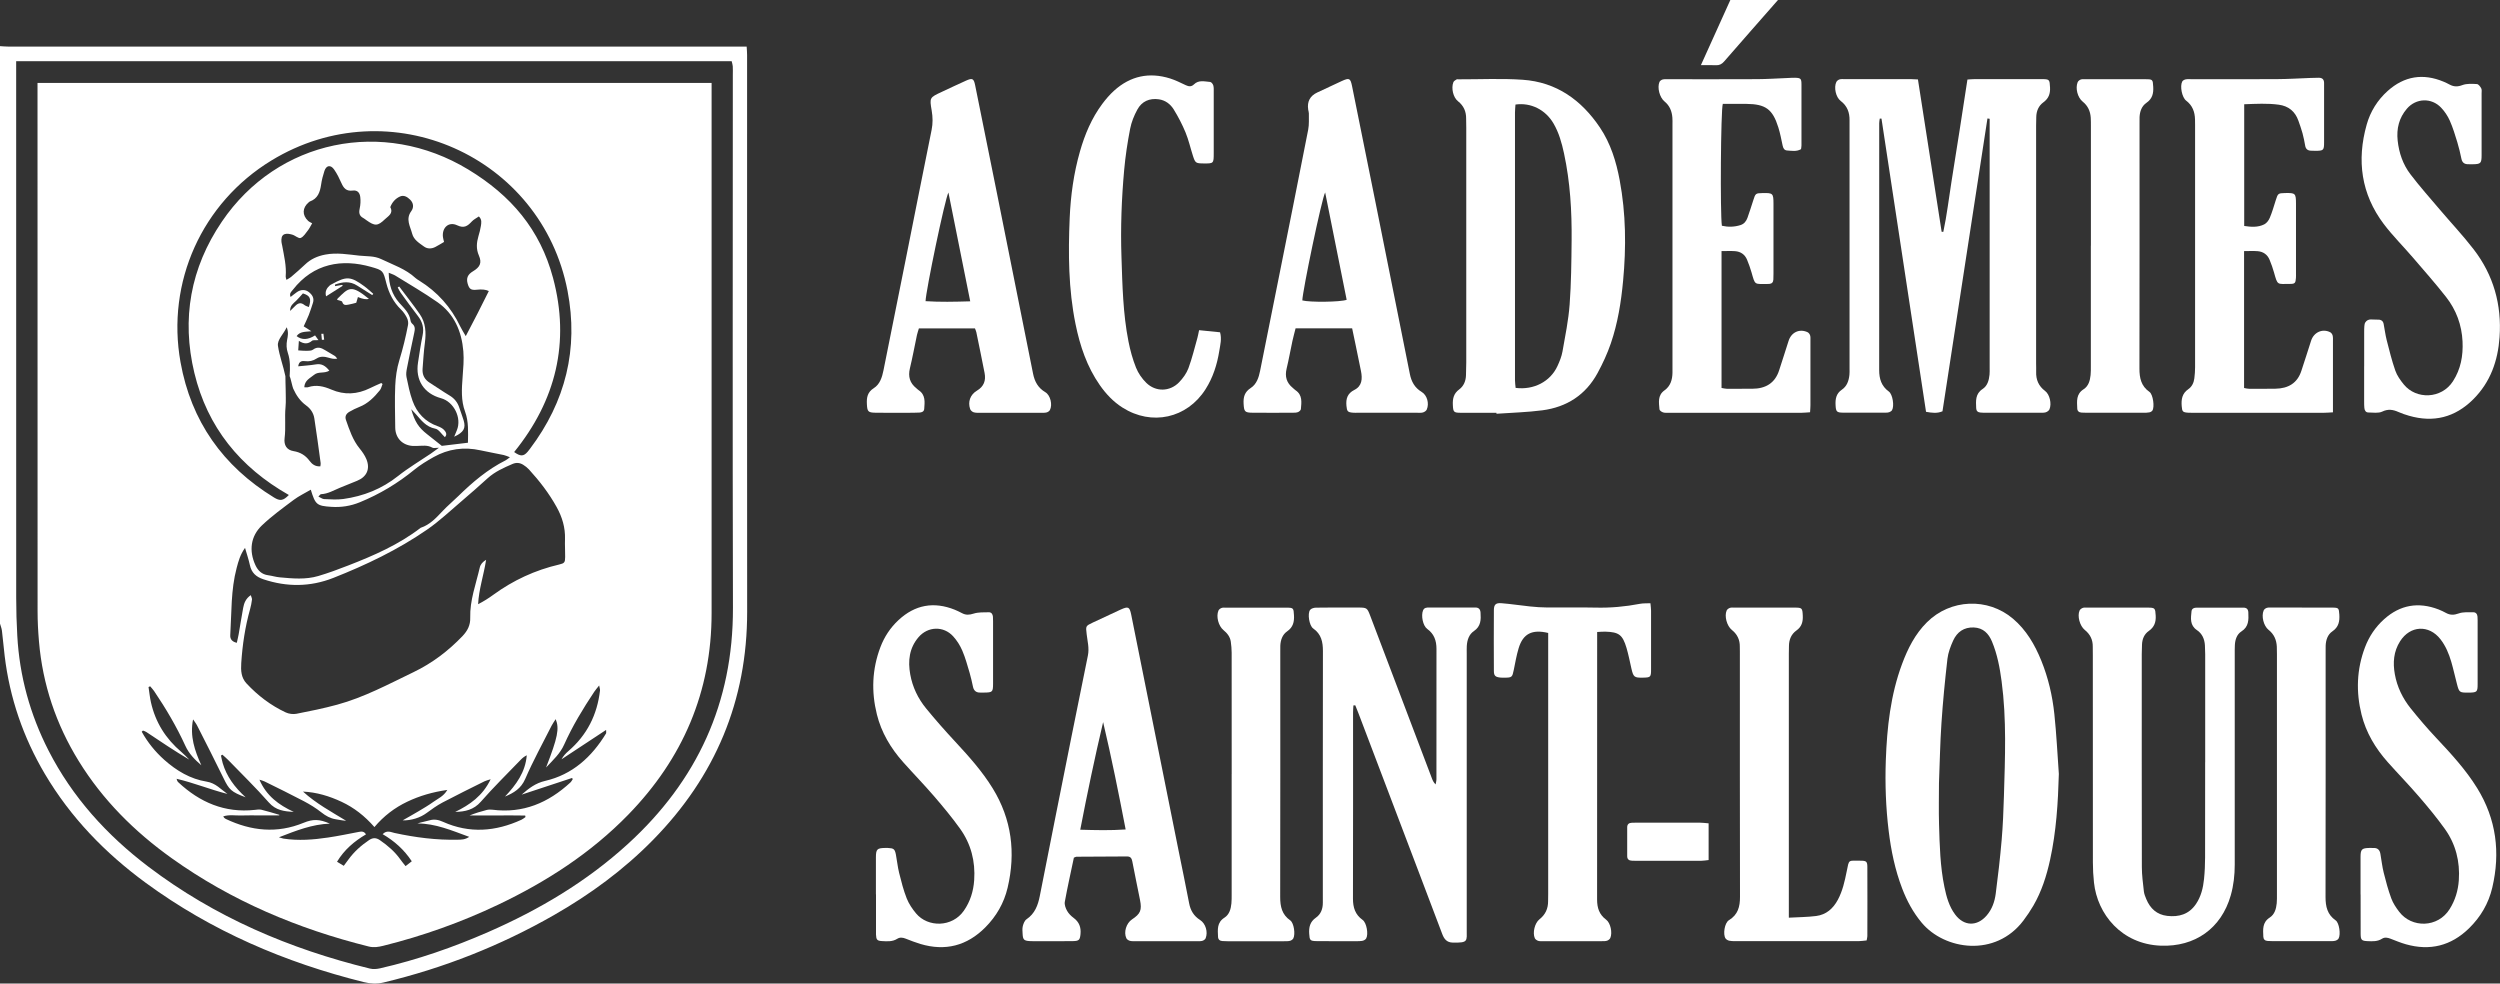 <?xml version="1.0" encoding="UTF-8"?>
<svg id="Calque_1" data-name="Calque 1" xmlns="http://www.w3.org/2000/svg" viewBox="0 0 805.62 316.95">
  <rect x="0" y="0" width="805.62" height="316.95" fill="#333333" stroke="none"/>
  <defs>
    <style>
      .cls-1 {
        fill: #fff;
      }
    </style>
  </defs>
  <path class="cls-1" d="m0,14.87c.87.05,1.75.14,2.62.14,78.29,0,156.59,0,234.88,0,.95,0,1.9,0,3.11,0,.06,1.02.14,1.87.14,2.71,0,8.39,0,16.79,0,25.18,0,51.4-.04,102.8.02,154.2.03,28.72-10.28,53.12-30.31,73.54-9.47,9.66-20.28,17.58-32,24.28-17.25,9.85-35.54,17.07-54.87,21.69-2.19.52-4.24.4-6.37-.13-25.39-6.32-49.05-16.46-70.23-31.97-13.1-9.6-24.23-21.07-32.54-35.12-6.96-11.78-11.32-24.46-12.95-38.05-.32-2.7-.55-5.4-.88-8.1-.09-.77-.41-1.51-.62-2.27,0-62.04,0-124.07,0-186.11Zm5.21,4.87v3.61c0,56.43,0,112.87.01,169.3,0,4.07.12,8.15.35,12.22.72,13.02,4.11,25.33,10.04,36.94,7.71,15.1,18.82,27.32,32.24,37.5,21.35,16.19,45.45,26.48,71.35,32.81,1.03.25,2.23.16,3.28-.08,12.03-2.75,23.64-6.79,34.93-11.73,16.36-7.17,31.58-16.18,44.83-28.26,22.41-20.42,34.03-45.58,33.95-76.13-.15-57.31-.04-114.63-.04-171.94,0-.88.04-1.76-.02-2.64-.04-.53-.22-1.04-.35-1.61H5.21Z"/>
  <g>
    <path class="cls-1" d="m572.95,0c-5.79,6.6-11.6,13.19-17.36,19.82-.75.86-1.54,1.26-2.68,1.2-1.48-.08-2.98-.02-4.8-.02C551.37,13.77,554.48,6.88,557.6,0c5.12,0,10.24,0,15.36,0Z"/>
    <path class="cls-1" d="m640.45,38.19c-4.83,31.44-9.66,62.88-14.49,94.35-1.73.73-3.35.52-5.3.17-4.78-31.48-9.57-62.99-14.36-94.5-.18,0-.36,0-.55,0-.06.49-.18.98-.18,1.46,0,26.54,0,53.07-.01,79.61,0,2.78.71,5.15,3.11,6.89,1.26.91,1.81,4.7,1.03,6.01-.18.3-.57.53-.92.66-.36.13-.79.14-1.18.14-4.56,0-9.12.03-13.67,0-2.06-.02-2.31-.34-2.42-2.38-.11-2,.16-3.77,2.03-5.03,1.63-1.1,2.23-2.87,2.43-4.76.07-.63.04-1.28.04-1.92,0-26.46,0-52.91,0-79.37,0-.24,0-.48,0-.72.04-2.54-.73-4.66-2.85-6.27-1.59-1.2-2.25-4.37-1.41-6.1.18-.37.64-.72,1.04-.84.52-.16,1.11-.09,1.67-.09,7.12,0,14.23,0,21.35,0,.63,0,1.26.05,2.24.1,2.55,16.37,5.1,32.73,7.64,49.09.18,0,.36.02.54.02,1.15-5.32,1.76-10.73,2.62-16.1.88-5.52,1.76-11.04,2.62-16.56.85-5.43,1.67-10.87,2.53-16.42.87-.05,1.58-.13,2.28-.13,7.2,0,14.39-.01,21.59,0,2.61,0,2.61.11,2.75,2.7.1,2.01-.46,3.54-2.13,4.76-1.58,1.15-2.28,2.84-2.31,4.79-.02.96-.05,1.92-.05,2.88,0,25.5,0,50.99,0,76.49,0,.88.05,1.76.02,2.64-.1,2.57.76,4.64,2.88,6.23,1.5,1.12,2.16,4.13,1.41,5.91-.18.43-.74.82-1.21.97-.59.18-1.26.13-1.9.13-5.84,0-11.67,0-17.51,0-.56,0-1.12,0-1.68-.06-.83-.08-1.29-.54-1.32-1.4-.09-2.32-.34-4.61,2.08-6.19,1.55-1.02,2.04-2.8,2.22-4.61.07-.71.04-1.44.04-2.16,0-25.9,0-51.79,0-77.69v-2.61c-.24-.04-.48-.07-.71-.11Z"/>
    <path class="cls-1" d="m482.22,133.02c-3.84,0-7.67.03-11.51,0-2.27-.02-2.42-.25-2.53-2.47-.11-2.02.24-3.74,2.03-5.05,1.48-1.09,2.15-2.74,2.2-4.6.03-1.36.09-2.71.09-4.07,0-25.24,0-50.48,0-75.72,0-.96-.05-1.92-.04-2.87.02-2.29-.76-4.15-2.63-5.62-1.57-1.24-2.23-4.24-1.48-6.13.14-.37.62-.64.99-.88.17-.11.47-.05.71-.05,6.87.02,13.77-.33,20.61.14,10.9.74,18.98,6.55,24.94,15.43,3.43,5.12,5.22,10.93,6.34,16.93,2.02,10.75,2.12,21.58,1.1,32.44-.64,6.85-1.72,13.64-3.95,20.15-1.13,3.3-2.62,6.52-4.29,9.59-3.82,7.02-9.93,10.95-17.77,11.98-4.89.64-9.86.76-14.79,1.11,0-.1-.01-.2-.02-.3Zm6.14-99.33c-.05.82-.16,1.68-.16,2.53,0,28.77-.01,57.54,0,86.31,0,.84.14,1.68.21,2.47,5.86.74,11.17-2.05,13.46-7,.7-1.51,1.35-3.11,1.64-4.74.89-5.02,1.92-10.05,2.3-15.13.51-6.84.57-13.72.64-20.59.09-9.44-.45-18.84-2.45-28.11-.73-3.37-1.64-6.67-3.4-9.67-2.58-4.4-7.28-6.77-12.23-6.07Z"/>
    <path class="cls-1" d="m436.13,227.38c-.04.76-.11,1.52-.11,2.27,0,19.98.02,39.97-.03,59.95,0,2.84.71,5.14,3.12,6.85,1.27.9,1.92,4.58,1.14,5.96-.22.4-.85.73-1.33.79-1.02.14-2.07.09-3.11.09-3.84,0-7.68.03-11.52-.02-2.13-.03-2.27-.28-2.4-2.36-.14-2.12.25-3.87,2.17-5.2,1.59-1.1,2.24-2.86,2.22-4.82,0-.56,0-1.12,0-1.68,0-26.46-.02-52.92.03-79.38,0-2.98-.52-5.48-3.14-7.31-1.29-.9-1.89-4.83-.99-5.98.35-.46,1.22-.71,1.86-.72,3.44-.07,6.88-.03,10.32-.04,1.2,0,2.4,0,3.6,0,2.4.03,2.63.14,3.51,2.44,3.02,7.91,6.01,15.83,9.01,23.74,3.65,9.63,7.3,19.27,10.96,28.9.25.65.53,1.29,1.18,1.92.1-.57.27-1.14.27-1.71.01-13.99-.01-27.98.01-41.97,0-2.64-.74-4.81-2.99-6.44-1.41-1.02-2.02-4.32-1.34-5.95.39-.93,1.18-.94,2.01-.94,4,0,8,0,12,0,.88,0,1.76.04,2.64,0,1.18-.06,1.8.45,1.88,1.63.16,2.29.13,4.43-2.12,5.95-1.62,1.09-2.19,2.9-2.31,4.8-.05.8-.02,1.6-.02,2.4,0,29.66,0,59.31,0,88.97,0,3.78.55,4.33-4.51,4.23-1.96-.04-2.79-1.19-3.4-2.81-2.41-6.43-4.86-12.85-7.3-19.27-6.55-17.25-13.09-34.49-19.65-51.74-.34-.89-.7-1.76-1.06-2.65-.2.02-.4.04-.6.05Z"/>
    <path class="cls-1" d="m663.46,249.41c-.26,9.31-.83,18.54-2.82,27.64-1.13,5.17-2.72,10.19-5.39,14.79-.96,1.65-2.04,3.25-3.19,4.78-9.01,11.97-25.44,9.56-32.82.69-2.75-3.3-4.74-7-6.26-10.97-2.3-6-3.59-12.25-4.36-18.6-.92-7.55-1.19-15.13-.92-22.72.38-10.57,1.51-21.03,5.23-31.04,1.85-4.98,4.21-9.67,8.04-13.47,7.56-7.5,19.56-8.02,27.69-1.15,4.32,3.65,7.06,8.4,9.16,13.57,2.23,5.52,3.57,11.28,4.19,17.16.68,6.42.99,12.89,1.45,19.33Zm-38.63,3c0,4.25-.11,8.72.02,13.19.2,6.78.35,13.57,1.74,20.25.65,3.14,1.49,6.23,3.45,8.85,2.85,3.81,7.05,3.91,10.15.33,1.74-2.02,2.58-4.44,2.92-6.98.75-5.77,1.42-11.56,1.92-17.35.4-4.69.59-9.4.73-14.11.36-12.37.9-24.75-.75-37.08-.58-4.35-1.39-8.68-3.09-12.76-1.08-2.59-2.83-4.43-5.87-4.55-3.18-.12-5.38,1.46-6.64,4.21-.85,1.87-1.61,3.88-1.85,5.9-.79,6.89-1.47,13.8-1.93,20.73-.43,6.37-.54,12.76-.8,19.37Z"/>
    <path class="cls-1" d="m710.62,245.6c0-11.59,0-23.18,0-34.77,0-.96-.04-1.92-.09-2.87-.12-2.02-.87-3.76-2.58-4.91-2.31-1.56-1.97-3.83-1.74-6.05.1-.97.91-1.19,1.79-1.19,4.96.01,9.91.01,14.87,0,1.08,0,1.6.45,1.65,1.56.1,2.35.18,4.58-2.23,6.11-1.47.94-2.02,2.64-2.11,4.39-.05.96-.04,1.92-.04,2.88,0,22.62,0,45.24,0,67.86,0,3.38-.36,6.69-1.29,9.94-3.04,10.64-11.53,16.63-22.58,16.19-12.62-.5-20.41-10.16-21.49-20.34-.23-2.14-.35-4.3-.35-6.45-.02-22.22-.01-44.44-.02-66.66,0-.96-.03-1.92-.02-2.88.04-2.23-.82-4-2.57-5.41-1.63-1.32-2.46-4.49-1.68-6.26.16-.37.64-.7,1.04-.85.43-.16.95-.09,1.42-.09,6.48,0,12.95-.01,19.43,0,2.44,0,2.5.17,2.64,2.58.12,2.09-.44,3.7-2.23,4.95-1.45,1.01-2.11,2.57-2.18,4.35-.04,1.04-.08,2.08-.08,3.11,0,22.86-.02,45.72.03,68.58,0,2.62.36,5.25.65,7.86.1.85.44,1.7.78,2.51,1.26,3.02,3.39,5.01,6.75,5.4,3.75.43,6.99-.5,9.23-3.78,1.67-2.45,2.34-5.25,2.63-8.12.24-2.3.33-4.62.34-6.94.03-10.23.02-20.46.02-30.69Z"/>
    <path class="cls-1" d="m751.83,132.87c-1.23.06-2.1.15-2.97.15-14.15,0-28.31,0-42.46,0-.4,0-.8.01-1.2-.02-1.83-.12-2.01-.35-2.15-2.12-.18-2.19.13-4.1,2.13-5.47,1.17-.8,1.76-2.07,1.94-3.47.15-1.18.24-2.38.24-3.58.01-26.06.01-52.12,0-78.18,0-.56,0-1.12-.02-1.68-.06-2.43-.8-4.5-2.84-6.05-1.37-1.04-2.07-4.65-1.29-6.16.18-.35.7-.63,1.11-.71.62-.13,1.27-.06,1.91-.06,9.2,0,18.39.04,27.59-.02,3.59-.02,7.18-.25,10.77-.38.88-.03,1.76-.06,2.64-.06,1.2,0,1.73.61,1.7,1.8-.03.96,0,1.92,0,2.88,0,5.36,0,10.71,0,16.07,0,2.65-.16,2.79-2.88,2.79-.48,0-.96-.02-1.44-.04-1.02-.06-1.59-.58-1.77-1.6-.24-1.34-.49-2.67-.85-3.98-.38-1.38-.86-2.74-1.34-4.09-1.06-3-3.21-4.73-6.34-5.15-3.64-.49-7.29-.28-11.12-.14v39.22c2.19.33,4.41.51,6.46-.52.77-.38,1.45-1.29,1.79-2.12.77-1.83,1.32-3.76,1.92-5.66.69-2.18.76-2.26,2.97-2.31,3.36-.07,3.54.09,3.55,3.4,0,7.51,0,15.03,0,22.54,0,.48.02.96-.02,1.44-.11,1.59-.32,1.9-1.82,1.9-4.28,0-4.04.61-5.25-3.71-.39-1.38-.87-2.74-1.42-4.06-.7-1.7-2.07-2.64-3.88-2.78-1.4-.11-2.82-.02-4.34-.02v44.11c.57.1,1.03.25,1.48.25,2.88.01,5.76.03,8.64-.02,4.08-.07,7.07-1.75,8.37-5.84,1.02-3.19,2.1-6.37,3.09-9.57.85-2.74,3.63-4.06,6.15-2.8.37.18.71.66.81,1.07.15.61.1,1.27.1,1.91,0,6.71,0,13.43,0,20.14,0,.78,0,1.57,0,2.69Z"/>
    <path class="cls-1" d="m583.28,132.85c-1.06.07-1.92.16-2.78.17-14.23,0-28.46,0-42.69,0-.64,0-1.31.06-1.9-.13-.46-.15-1.12-.61-1.15-.98-.18-2.2-.64-4.51,1.61-6.11,1.94-1.38,2.53-3.41,2.58-5.66.01-.56,0-1.12,0-1.68,0-26.13,0-52.26,0-78.39,0-.72.03-1.44-.03-2.16-.16-2.07-.86-3.85-2.54-5.22-1.59-1.3-2.39-4.48-1.62-6.28.15-.36.65-.7,1.05-.8.61-.14,1.27-.08,1.91-.08,9.51,0,19.03.03,28.54-.02,3.27-.02,6.54-.24,9.81-.37.8-.03,1.6-.1,2.4-.08,1.8.06,2.05.28,2.05,2.15.02,6.55,0,13.1,0,19.66,0,.39-.09.77-.14,1.2-1.47.85-2.99.52-4.48.43-.95-.06-1.28-.77-1.46-1.63-.42-1.95-.78-3.92-1.38-5.82-1.84-5.88-4.11-7.51-10.31-7.57-2.55-.02-5.1,0-7.58,0-.66,1.8-.88,35.49-.3,39.27,1.99.46,4.01.42,6.02-.22,1.16-.37,1.84-1.26,2.23-2.35.66-1.88,1.28-3.78,1.88-5.68.68-2.16.76-2.24,2.99-2.28,3.34-.07,3.5.09,3.51,3.43,0,7.51,0,15.02,0,22.53,0,.64,0,1.28-.04,1.92-.04.84-.46,1.33-1.32,1.4-.08,0-.16.01-.24.01-4.69.01-4.26.5-5.48-3.74-.4-1.38-.88-2.73-1.43-4.06-.7-1.7-2.07-2.64-3.88-2.77-1.4-.1-2.82-.02-4.35-.02v44.1c.65.11,1.17.26,1.71.27,2.72.02,5.44,0,8.15-.01,4.29-.01,7.38-1.75,8.73-6.03.98-3.12,2.04-6.22,3-9.34.86-2.8,3.49-4.08,6.12-2.86.37.17.72.64.84,1.04.16.52.09,1.11.1,1.66,0,6.95,0,13.9,0,20.86,0,.63-.06,1.26-.12,2.25Z"/>
    <path class="cls-1" d="m314.18,105.83h-18.07c-.22.76-.47,1.42-.62,2.11-.76,3.59-1.42,7.21-2.28,10.78-.63,2.63-.02,4.72,2.08,6.39.25.2.46.45.73.62,2.29,1.51,1.97,3.81,1.81,6.04-.07.9-.81,1.14-1.55,1.18-1.28.06-2.56.07-3.83.07-3.44,0-6.88.03-10.31-.02-2.44-.04-2.66-.39-2.79-2.8-.11-2.12.18-3.82,2.23-5.12,1.97-1.25,2.67-3.5,3.12-5.75,2.37-11.82,4.75-23.63,7.11-35.45,2.8-14.01,5.56-28.03,8.4-42.03.42-2.09.38-4.11.03-6.18-.72-4.21-.71-4.22,3.22-6.05,2.61-1.22,5.2-2.45,7.83-3.63,2.05-.92,2.5-.71,2.94,1.45,2.39,11.73,4.75,23.47,7.11,35.21,3.86,19.25,7.73,38.5,11.56,57.76.51,2.56,1.61,4.59,3.95,5.97,1.66.98,2.37,4.07,1.48,5.75-.19.36-.68.68-1.08.78-.61.15-1.27.11-1.91.11-6.48,0-12.95,0-19.43,0-.72,0-1.47.04-2.14-.16-.45-.14-.99-.6-1.14-1.04-.8-2.31,0-4.63,2.18-5.93,2.26-1.35,2.94-3.27,2.47-5.7-.85-4.39-1.76-8.76-2.66-13.14-.08-.38-.26-.73-.44-1.22Zm-1.53-8.73c-2.38-11.88-4.67-23.32-7.02-35.06-1.09,1.9-7.3,31.73-7.37,35.01,4.66.31,9.31.2,14.4.05Z"/>
    <path class="cls-1" d="m435.75,105.8h-18.25c-.34,1.37-.72,2.72-1.02,4.09-.64,2.96-1.16,5.96-1.87,8.9-.61,2.53-.03,4.57,1.98,6.2.31.25.58.56.91.78,2.28,1.54,1.9,3.85,1.71,6.07-.03.35-.53.79-.91.95-.5.2-1.09.21-1.65.21-4.32.01-8.63.04-12.95,0-2.61-.02-2.8-.36-2.95-2.89-.12-2.15.31-3.79,2.3-5.08,1.89-1.22,2.59-3.38,3.02-5.54,1.92-9.55,3.83-19.09,5.74-28.64,3.27-16.36,6.56-32.72,9.76-49.09.33-1.69.18-3.48.21-5.22,0-.39-.15-.78-.21-1.18q-.61-3.91,2.94-5.57c2.6-1.22,5.2-2.45,7.82-3.65,2.47-1.13,2.84-.98,3.37,1.62,2.53,12.44,5.03,24.88,7.53,37.32,3.71,18.47,7.41,36.94,11.09,55.41.49,2.47,1.55,4.45,3.8,5.8,1.79,1.07,2.5,3.75,1.65,5.69-.18.42-.75.79-1.22.93-.6.17-1.27.1-1.91.1-6.4,0-12.79,0-19.19,0-.48,0-.96.02-1.44-.02-1.75-.14-1.95-.43-2.12-2.21-.21-2.27.3-4,2.55-5.13,2.51-1.26,2.62-3.61,2.14-6.04-.57-2.9-1.18-5.79-1.78-8.68-.34-1.63-.68-3.26-1.08-5.15Zm-8.72-43.78c-1.1,1.94-7.31,31.87-7.36,34.79,2.38.64,12.26.55,14.29-.2-2.28-11.4-4.57-22.83-6.93-34.59Z"/>
    <path class="cls-1" d="m346.06,276.36c-.99,4.74-2.06,9.48-2.93,14.26-.16.9.26,2.05.74,2.9.49.88,1.28,1.66,2.1,2.27,1.8,1.33,2.43,3.05,2.22,5.22-.18,1.82-.44,2.22-2.35,2.26-3.6.06-7.2.03-10.79.03-1.12,0-2.24.04-3.36-.04-1.71-.13-2.05-.5-2.15-2.22-.05-.88-.15-1.8.06-2.62.2-.79.58-1.77,1.2-2.19,2.68-1.82,3.68-4.49,4.27-7.48,1.62-8.31,3.27-16.6,4.93-24.9,3.5-17.53,6.98-35.07,10.57-52.59.49-2.39-.13-4.6-.39-6.87-.31-2.66-.4-2.65,2.04-3.8,2.89-1.36,5.79-2.7,8.69-4.05.07-.03.14-.07.22-.1,2.46-1.11,2.87-.92,3.4,1.64.5,2.42.97,4.85,1.46,7.28,4.6,22.93,9.2,45.86,13.81,68.79,1.13,5.63,2.32,11.26,3.39,16.9.44,2.34,1.5,4.13,3.54,5.42,1.8,1.14,2.58,3.87,1.79,5.87-.14.36-.62.71-1.02.83-.52.16-1.11.13-1.66.13-6.72,0-13.43,0-20.15,0-.56,0-1.14.02-1.66-.14-.41-.13-.89-.45-1.06-.81-.93-1.95-.02-4.85,1.81-6.07,2.73-1.81,3.24-2.98,2.59-6.25-.82-4.15-1.7-8.29-2.49-12.45-.19-1.03-.6-1.59-1.69-1.59-5.44.03-10.87.05-16.31.09-.15,0-.3.1-.79.29Zm9.42-43.66c-2.7,11.47-5.1,22.91-7.37,34.67,5.03.15,9.68.26,14.63-.08-2.27-11.75-4.56-23.19-7.26-34.59Z"/>
    <path class="cls-1" d="m760.68,288.27c0-4.08-.02-8.15,0-12.23.02-2.36.43-2.73,2.84-2.79.48-.01.96.02,1.44.01,1.26-.02,1.9.68,2.11,1.85.36,2.04.58,4.12,1.08,6.13.69,2.78,1.44,5.56,2.43,8.25.57,1.54,1.53,2.99,2.54,4.31,4.03,5.32,12.48,5.24,16.29-.87,1.78-2.85,2.71-5.95,2.94-9.26.42-6.03-.99-11.64-4.5-16.55-2.6-3.63-5.46-7.09-8.38-10.47-3.23-3.75-6.69-7.31-9.99-11.01-3.99-4.48-7.02-9.52-8.48-15.38-1.82-7.32-1.57-14.57,1.11-21.66,1.32-3.49,3.36-6.54,6.14-9.04,5.19-4.67,11.09-5.67,17.59-3.16.82.32,1.61.7,2.38,1.12,1.35.74,2.57.71,4.09.16,1.43-.52,3.13-.36,4.71-.38.82-.01,1.28.58,1.35,1.41.04.4.04.8.04,1.2,0,6.87.01,13.75,0,20.62,0,2.4-.23,2.6-2.57,2.67-.16,0-.32,0-.48,0-2.78,0-2.91-.08-3.6-2.73-.63-2.39-1.15-4.82-1.84-7.19-.77-2.61-1.8-5.13-3.5-7.3-3.72-4.75-9.74-4.44-13,.67-2.1,3.3-2.36,6.91-1.69,10.62.73,4.09,2.52,7.76,5.09,10.98,2.6,3.24,5.3,6.4,8.14,9.43,4.82,5.13,9.6,10.29,13.32,16.32,6.16,9.99,7.5,20.74,4.85,32.04-1.19,5.09-3.77,9.48-7.53,13.14-5.78,5.63-12.58,7.3-20.31,5.11-1.69-.48-3.32-1.16-4.95-1.79-.94-.36-1.86-.56-2.75.01-1.45.93-3.06.84-4.65.77-1.9-.08-2.21-.38-2.23-2.3-.03-4.24-.01-8.47-.01-12.71Z"/>
    <path class="cls-1" d="m282.26,288.22c0-4-.02-7.99,0-11.99.01-2.56.4-2.93,2.89-2.98.32,0,.64-.01.96,0,1.88.09,2.23.33,2.59,2.14.38,1.96.56,3.96,1.04,5.89.69,2.78,1.4,5.58,2.45,8.24.69,1.74,1.81,3.39,3.02,4.84,3.81,4.55,11.64,4.51,15.39-.89,2.07-2.98,3.09-6.29,3.33-9.86.41-6.03-1.02-11.63-4.53-16.54-2.6-3.63-5.47-7.08-8.38-10.47-3.23-3.75-6.69-7.31-9.99-11.01-3.99-4.48-7.01-9.53-8.46-15.39-1.82-7.32-1.55-14.57,1.14-21.66,1.27-3.34,3.2-6.27,5.81-8.7,5.33-4.97,11.41-6.06,18.17-3.35.81.33,1.6.73,2.38,1.13,1.21.63,2.3.55,3.65.12,1.54-.49,3.28-.41,4.94-.44.82-.02,1.25.63,1.31,1.44.03.48.04.96.04,1.44,0,6.71.01,13.43,0,20.14,0,2.67-.19,2.83-2.86,2.86-.4,0-.8-.02-1.2,0-1.31.05-2.11-.53-2.4-1.83-.33-1.48-.63-2.97-1.06-4.42-.73-2.44-1.39-4.93-2.39-7.26-.71-1.66-1.73-3.28-2.94-4.61-3.11-3.42-8.17-3.24-11.18.29-2.99,3.5-3.44,7.63-2.66,11.97.73,4.09,2.51,7.78,5.12,10.97,3.03,3.71,6.21,7.3,9.47,10.81,4.35,4.7,8.62,9.46,11.98,14.93,6.14,9.99,7.47,20.75,4.81,32.05-1.16,4.92-3.63,9.2-7.21,12.79-5.9,5.92-12.88,7.71-20.89,5.32-1.6-.48-3.17-1.1-4.73-1.71-.94-.37-1.86-.52-2.75.05-1.53.97-3.23.82-4.89.73-1.59-.09-1.86-.43-1.94-2.09-.03-.48,0-.96,0-1.44,0-3.84,0-7.67,0-11.51Z"/>
    <path class="cls-1" d="m514.68,203.7c0,.94,0,1.72,0,2.49,0,27.9.01,55.8-.02,83.7,0,2.66.68,4.82,2.9,6.46,1.44,1.06,2.09,4.22,1.36,5.91-.16.37-.62.73-1.02.87-.51.18-1.1.16-1.66.16-6.4,0-12.8,0-19.19,0-.48,0-.99.04-1.42-.12-.4-.15-.88-.47-1.04-.84-.77-1.72-.05-4.88,1.51-6.1,1.92-1.51,2.78-3.44,2.77-5.82,0-.8.03-1.6.03-2.4,0-26.94,0-53.88,0-80.82,0-1.1,0-2.2,0-3.22-5.2-1.25-8.11.25-9.52,4.91-.69,2.28-1.09,4.66-1.57,7-.48,2.35-.59,2.48-2.94,2.5-.48,0-.96.02-1.44-.04-1.55-.18-2.02-.57-2.03-2.1-.04-6.55-.04-13.11,0-19.67.01-1.73.61-2.33,2.4-2.19,3.1.24,6.18.73,9.28,1.05,1.83.19,3.66.32,5.5.33,5.2.04,10.4-.08,15.59.04,4.82.12,9.57-.31,14.29-1.22,1.05-.2,2.15-.13,3.39-.19.09,1.01.19,1.7.2,2.4.01,6.32.02,12.63,0,18.95,0,2.45-.16,2.58-2.55,2.63-2.9.06-3.15-.16-3.81-3.06-.49-2.18-.92-4.38-1.55-6.52-1.27-4.25-2.45-5.11-6.82-5.24-.78-.02-1.56.06-2.64.11Z"/>
    <path class="cls-1" d="m761.85,118.02c0-3.68,0-7.35,0-11.03,0-.64,0-1.28.06-1.92.04-.39.09-.83.29-1.15.93-1.46,2.43-.84,3.72-.92,1-.07,1.97.14,2.2,1.36.34,1.72.54,3.48.97,5.18.85,3.32,1.66,6.65,2.79,9.88.56,1.61,1.64,3.12,2.73,4.46,4,4.93,12.14,4.72,15.84-1,2.54-3.93,3.31-8.24,3.1-12.81-.25-5.36-2.04-10.2-5.32-14.38-3.4-4.33-7.05-8.47-10.64-12.65-3.12-3.64-6.55-7.04-9.43-10.85-7.29-9.68-8.75-20.52-5.5-32.04,1.19-4.23,3.48-7.9,6.77-10.85,5.35-4.79,11.4-5.75,18.03-2.97.66.28,1.31.59,1.94.93,1.35.72,2.57.74,4.09.16,1.42-.53,3.13-.42,4.7-.33.5.03,1.08.81,1.38,1.37.24.45.12,1.09.12,1.65,0,6.63.02,13.27,0,19.9,0,2.62-.29,2.88-2.87,2.92-.48,0-.96-.02-1.44-.01-1.2.01-1.93-.5-2.19-1.74-.38-1.79-.78-3.59-1.32-5.34-.72-2.36-1.44-4.74-2.44-6.99-.67-1.5-1.64-2.95-2.78-4.15-3.1-3.28-8.07-3.1-11.02.31-2.55,2.95-3.4,6.46-2.99,10.28.42,3.97,1.7,7.7,4.11,10.86,2.99,3.93,6.29,7.64,9.49,11.41,3.62,4.26,7.46,8.34,10.87,12.76,6.41,8.31,9.1,17.85,8.37,28.31-.53,7.64-2.94,14.53-8.5,20.06-5.86,5.83-12.77,7.57-20.69,5.28-1.15-.33-2.29-.72-3.38-1.2-1.74-.77-3.31-1.06-5.23-.14-1.25.6-2.96.3-4.47.29-.85,0-1.23-.67-1.3-1.46-.06-.64-.07-1.28-.07-1.92,0-3.84,0-7.67,0-11.51Z"/>
    <path class="cls-1" d="m386.41,106.4c2.44.25,4.57.46,6.75.68.6,2.14.06,4.08-.25,6.02-.7,4.38-2.02,8.54-4.42,12.32-5.97,9.41-17.37,11.91-26.79,5.91-2.95-1.88-5.29-4.37-7.28-7.21-4.15-5.94-6.4-12.65-7.83-19.67-2.3-11.28-2.37-22.7-1.89-34.14.31-7.28,1.3-14.47,3.31-21.5,1.57-5.5,3.76-10.71,7.19-15.32,1.14-1.53,2.41-3.01,3.82-4.28,5.24-4.74,11.31-6.03,18.05-3.92,1.74.55,3.4,1.39,5.06,2.17.97.46,1.81.52,2.62-.27,1.54-1.52,3.45-.91,5.23-.78.37.03.87.66,1,1.11.19.67.14,1.42.14,2.14,0,6.55.01,13.11,0,19.66,0,3.38-.02,3.38-3.28,3.35-2.48-.02-2.68-.13-3.42-2.45-.81-2.51-1.38-5.11-2.38-7.53-1.06-2.57-2.36-5.06-3.81-7.42-1.06-1.72-2.69-2.97-4.82-3.27-3.01-.42-5.46.67-6.89,3.29-1.06,1.93-1.93,4.08-2.34,6.23-.85,4.38-1.52,8.82-1.92,13.26-.84,9.32-1.19,18.66-.87,28.02.3,9.1.48,18.22,2.25,27.2.57,2.88,1.35,5.76,2.44,8.48.72,1.8,1.93,3.54,3.32,4.9,3.04,2.97,7.6,2.87,10.55-.18,1.25-1.29,2.4-2.88,3.02-4.54,1.19-3.2,1.98-6.55,2.91-9.84.19-.68.3-1.38.52-2.4Z"/>
    <path class="cls-1" d="m576.47,295.72c3.23-.18,6.02-.19,8.77-.54,3.25-.41,5.49-2.4,7.01-5.24,1.53-2.86,2.21-5.98,2.84-9.11.82-4.05.4-3.45,4.46-3.47,1.88,0,2.19.26,2.2,2.01.04,7.43.01,14.87,0,22.3,0,.38-.13.77-.23,1.38-.87.08-1.72.23-2.56.23-13.27.01-26.55.01-39.82,0-.64,0-1.29,0-1.91-.14-.43-.1-.92-.37-1.17-.72-.9-1.27-.33-5.04,1.08-5.89,2.92-1.77,3.58-4.36,3.57-7.55-.06-26.3-.04-52.6-.04-78.89,0-.56-.03-1.12-.02-1.68.04-2.23-.81-4-2.56-5.41-1.63-1.31-2.46-4.47-1.68-6.26.16-.37.64-.71,1.04-.85.43-.16.95-.09,1.42-.09,6.48,0,12.95-.01,19.43,0,2.44,0,2.52.16,2.64,2.57.1,1.97-.32,3.58-2.04,4.8-1.67,1.19-2.39,2.94-2.41,4.99,0,.88-.04,1.76-.04,2.64,0,26.94,0,53.88,0,80.81,0,1.19,0,2.37,0,4.09Z"/>
    <path class="cls-1" d="m741.8,195.8c3.28,0,6.56-.02,9.83,0,2,.02,2.07.18,2.21,2.22.14,2.19-.19,4.04-2.22,5.42-1.53,1.04-2.1,2.77-2.18,4.61-.03.64-.01,1.28-.01,1.92,0,26.37.02,52.74-.03,79.1,0,3.07.58,5.65,3.26,7.52,1.16.8,1.67,4.51.96,5.81-.19.36-.69.66-1.1.76-.61.15-1.27.12-1.91.12-6.08,0-12.15,0-18.23,0-.56,0-1.12-.01-1.68-.06-.83-.07-1.31-.52-1.35-1.38-.1-2.32-.36-4.6,2.08-6.17,1.56-1,2.06-2.79,2.24-4.59.09-.95.07-1.92.07-2.87,0-25.81,0-51.62,0-77.43,0-.8,0-1.6-.04-2.4-.11-2.17-.88-4-2.65-5.4-1.62-1.28-2.39-4.45-1.58-6.28.16-.37.64-.71,1.04-.83.52-.15,1.11-.09,1.67-.09,3.2,0,6.39,0,9.59,0Z"/>
    <path class="cls-1" d="m396.91,249.42c0-13.02,0-26.05-.01-39.07,0-1.19-.12-2.39-.28-3.57-.22-1.59-1.17-2.75-2.38-3.75-1.62-1.35-2.4-4.39-1.6-6.27.16-.37.62-.71,1.02-.85.43-.16.95-.09,1.42-.09,6.47,0,12.95-.01,19.42,0,2.33,0,2.35.12,2.48,2.44.13,2.13-.29,3.87-2.2,5.19-1.52,1.05-2.11,2.76-2.2,4.6-.03.64-.01,1.28-.01,1.92,0,26.37.02,52.74-.03,79.1,0,3.06.55,5.65,3.24,7.52,1.18.82,1.7,4.44.99,5.81-.19.36-.68.68-1.08.78-.61.15-1.27.13-1.9.13-6.08,0-12.15,0-18.23,0-.56,0-1.12-.01-1.68-.06-.82-.07-1.33-.48-1.37-1.36-.1-2.31-.4-4.61,2.06-6.17,1.57-1,2.08-2.79,2.25-4.59.09-.95.08-1.92.08-2.87,0-12.94,0-25.89,0-38.83Z"/>
    <path class="cls-1" d="m673.79,79.16c0-12.86,0-25.73,0-38.59,0-.88,0-1.76-.05-2.64-.14-2.08-.91-3.83-2.6-5.18-1.66-1.33-2.41-4.34-1.62-6.26.15-.37.61-.72,1.01-.87.43-.16.95-.09,1.42-.09,6.47,0,12.95-.01,19.42,0,2.36,0,2.36.1,2.5,2.42.13,2.13-.27,3.87-2.19,5.19-1.52,1.05-2.12,2.75-2.21,4.6-.03.64-.01,1.28-.01,1.92,0,26.37.02,52.74-.03,79.1,0,3.06.54,5.66,3.23,7.53,1.18.82,1.71,4.95.93,6.03-.21.29-.63.51-1,.57-.62.12-1.27.12-1.91.12-6.08,0-12.15,0-18.23,0-.56,0-1.12-.01-1.68-.05-.82-.06-1.35-.46-1.38-1.34-.09-2.31-.42-4.61,2.04-6.18,1.57-1,2.08-2.78,2.26-4.58.1-.95.08-1.92.08-2.87,0-12.94,0-25.89,0-38.83Z"/>
    <path class="cls-1" d="m550.6,265.32v11.83c-.86.09-1.63.23-2.4.24-7.03.02-14.06.01-21.1,0-.4,0-.8-.02-1.2-.03-.94-.02-1.54-.45-1.54-1.44-.02-3.11-.02-6.23,0-9.34,0-.98.58-1.43,1.52-1.45.56-.01,1.12-.03,1.68-.03,6.71,0,13.42-.01,20.14,0,.93,0,1.85.14,2.9.22Z"/>
  </g>
  <path class="cls-1" d="m12.07,26.73h217.24v2.75c0,56.04,0,112.08,0,168.12,0,25.34-9.27,46.85-26.85,64.92-12.09,12.42-26.42,21.63-41.98,29.04-11.87,5.64-24.19,10.04-36.95,13.21-1.55.38-3.04.65-4.7.24-22.86-5.7-44.25-14.7-63.49-28.45-11.96-8.54-22.23-18.75-29.98-31.33-7.3-11.83-11.62-24.66-12.8-38.52-.28-3.26-.45-6.54-.45-9.81-.03-55.72-.02-111.44-.02-167.16v-3.01Zm68.74,165.05c.18.62.44,1.05.39,1.44-.13,1.02-.32,2.05-.6,3.04-1.61,5.71-2.48,11.54-2.86,17.46-.15,2.36-.04,4.66,1.7,6.52,3.64,3.9,7.82,7.09,12.65,9.34,1.01.47,2.36.64,3.45.43,4.38-.85,8.77-1.75,13.08-2.92,8.69-2.36,16.59-6.62,24.65-10.5,5.99-2.88,11.14-6.79,15.74-11.58,1.69-1.77,2.59-3.62,2.52-5.93-.15-5.62,1.84-10.82,3.07-16.17.26-1.11.94-1.84,2.05-2.52-.77,4.96-2.34,9.46-2.58,14.31,1.79-.91,3.39-1.93,4.91-3.04,6.41-4.67,13.46-7.94,21.19-9.74,1.71-.4,1.94-.66,1.95-2.44.02-1.92-.12-3.84-.05-5.75.12-3.71-.91-7.11-2.68-10.31-2.45-4.43-5.52-8.41-8.93-12.14-.53-.58-1.18-1.08-1.85-1.5-1.07-.67-2.21-.8-3.43-.28-2.87,1.24-5.7,2.49-8.06,4.63-2.67,2.42-5.36,4.8-8.1,7.13-3.77,3.2-7.38,6.64-11.44,9.44-9.38,6.46-19.62,11.37-30.2,15.54-7.43,2.92-14.94,2.96-22.51.43-2.35-.78-3.83-2.11-4.35-4.58-.37-1.74-.96-3.44-1.56-5.54-1.58,2.2-2.14,4.36-2.7,6.47-1.89,7.09-1.61,14.41-2.06,21.66-.08,1.25.57,2.12,2.11,2.46.2-.93.44-1.83.6-2.75.49-2.83.93-5.67,1.45-8.5.29-1.56.84-3.01,2.46-4.11Zm114.54,43.41c-5.02,3.31-9.71,6.4-14.41,9.5.59-1.07,1.37-1.93,2.25-2.68,5.98-5.15,9.26-11.7,10.16-19.49.04-.39-.12-.8-.27-1.63-.72.91-1.18,1.44-1.57,2.01-3.64,5.46-7.04,11.07-9.72,17.06-1.28,2.87-3.46,4.86-5.82,7.36,3.75-9.66,4.34-12.53,3.1-15.58-.49.78-.95,1.4-1.3,2.08-2.88,5.7-5.97,11.31-8.51,17.17-1.36,3.14-3.7,4.53-6.53,5.7,3.59-3.78,6.59-7.85,7.02-13.3-.76.37-1.37.85-1.9,1.4-4.32,4.49-8.79,8.87-12.89,13.55-2.31,2.64-5.08,3.23-8.27,3.3,4.7-2.3,8.86-5.16,11.42-10.53-1,.33-1.53.44-1.99.67-4.5,2.25-9.03,4.46-13.48,6.81-1.83.97-3.53,2.19-5.2,3.42-1.95,1.45-4.87,2.44-7.69,2.35,1.77-1.01,3.45-1.93,5.08-2.91,1.65-.98,3.31-1.96,4.86-3.07,1.47-1.06,3.28-1.77,4.46-3.83-4.76.69-8.93,1.9-12.91,3.8-4.07,1.94-7.58,4.62-10.58,8.17-3.12-3.56-6.55-6.25-10.59-8.14-3.94-1.84-8.03-3.09-12.43-3.29,4.21,3.82,9.12,6.5,13.91,9.4-1.17-.06-2.25-.31-3.34-.48-1.79-.28-3.24-1.11-4.66-2.23-1.74-1.38-3.67-2.56-5.64-3.6-4.17-2.2-8.41-4.26-12.63-6.35-.52-.26-1.11-.38-1.67-.57,2.2,5.16,6.24,8.16,11.06,10.37-3.03-.14-5.77-.46-8.05-3.05-4.17-4.74-8.7-9.15-13.1-13.69-.58-.6-1.24-1.13-1.86-1.69-.15.1-.3.19-.45.29.19.82.33,1.66.57,2.47,1.26,4.21,3.74,7.66,7.38,10.97-4.67-1.74-5.33-2.46-7.12-6.15-2.76-5.67-5.64-11.29-8.49-16.92-.36-.72-.88-1.36-1.33-2.03-1.09,5.41.55,10.12,2.66,14.78-2.11-1.82-3.98-3.71-5.14-6.26-2.83-6.19-6.28-12.04-10.09-17.67-.37-.54-.84-1.01-1.26-1.52-.17.08-.35.16-.52.24.25,1.63.41,3.29.77,4.9,1.44,6.46,4.78,11.78,9.84,16.05.89.75,1.69,1.63,2.52,2.45-4.75-2.81-9.26-5.84-13.77-8.86-.32-.21-.7-.34-1.06-.49-.05-.02-.15.03-.22.07-.06.04-.1.11-.27.29,1.89,3.4,4.32,6.43,7.26,9.05,3.95,3.51,8.4,6.19,13.68,7.03,2.87.46,4.55,2.47,6.67,3.96-5.54-1.41-10.81-3.58-16.38-4.88.11.51.28.88.56,1.13,6.94,6.47,14.98,9.94,24.64,8.89.7-.08,1.45-.21,2.12-.05,1.95.47,3.86,1.08,5.79,1.64-.01.06-.03.12-.04.19-2,0-4,0-5.99,0-2.08,0-4.16-.06-6.24.02-1.89.07-3.84-.35-5.8.29.18.3.21.39.27.43.18.15.36.31.57.41,8.18,3.88,16.51,4.75,25.05,1.23,3.05-1.25,5.11-1.21,8.46.27-5.74.21-10.8,2.23-16.41,4.4.9.26,1.19.38,1.49.43,4.8.73,9.58.36,14.33-.35,3.32-.49,6.6-1.18,9.9-1.81.89-.17,1.7-.26,2.33.79-3.76,2.22-6.96,4.91-9.33,8.82.8.48,1.43.87,2.17,1.31.6-.81,1.08-1.44,1.54-2.07,1.81-2.49,4.06-4.49,6.6-6.21,1.23-.83,2.3-.82,3.52.02,2.52,1.74,4.81,3.7,6.59,6.22.49.69,1.04,1.34,1.67,2.14.8-.62,1.38-1.08,2-1.56-2.51-3.8-5.64-6.55-9.39-8.74,1.38-1.4,2.66-.64,3.81-.39,6.74,1.46,13.54,2.34,20.45,2.18,1.13-.03,2.29,0,3.64-.92-5.67-2.07-10.86-4.31-16.69-4.32,1.29-.43,2.61-.62,3.88-1,1.56-.46,2.92-.18,4.38.48,8.51,3.82,16.94,3.14,25.27-.68.46-.21.86-.57,1.29-.86-.03-.16-.06-.33-.09-.49-2.98-.07-5.97-.03-8.95-.03-2.99,0-5.98,0-8.97,0,1.82-.73,3.64-1.29,5.48-1.76.59-.15,1.26-.17,1.87-.09,9.85,1.27,18.03-2.22,25.14-8.78.31-.29.5-.71.75-1.07l-.21-.38c-5.42,1.79-10.84,3.58-16.26,5.37,2.28-1.99,4.47-3.71,7.55-4.42,8.82-2.03,15.06-7.73,19.67-15.33.07-.11,0-.3,0-1.11Zm-99.04-125.37c-.09,1.29-.15,2.23-.21,3.09,1.13.06,1.91.17,2.69.14.7-.03,1.56.01,2.05-.36,1.44-1.09,2.66-.65,3.96.17,1.01.64,2.08,1.2,3.09,1.84.32.21.53.58.79.88-1.05.18-1.87-.04-2.68-.28-1.34-.4-2.73-.58-3.94.21-1.21.8-2.43,1.04-3.85.86-.99-.13-1.91.12-2.11,1.67,1.97-.2,3.84-.31,5.69-.62,1.92-.33,3.12.52,4.34,2.02-1.67,1.02-3.49.17-4.91,1.34-1.33,1.1-3.03,1.76-3.17,4.01.49,0,.9.1,1.24-.02,2.61-.88,5.06-.28,7.45.75,4.24,1.83,8.39,1.59,12.49-.44,1.19-.59,2.42-1.11,3.64-1.66l.4.33c-.28.67-.42,1.46-.86,2-1.82,2.25-3.83,4.29-6.61,5.38-1.11.44-2.2.97-3.22,1.57-.96.57-1.52,1.41-1.1,2.62,1.13,3.24,2.2,6.5,4.43,9.23.85,1.04,1.65,2.19,2.16,3.42,1.29,3.14.12,5.7-3.01,6.97-1.85.75-3.71,1.49-5.55,2.25-1.98.82-3.84,1.96-6.07,2.06-.22.01-.43.38-.84.77.75.34,1.3.79,1.86.81,2.06.08,4.15.25,6.17-.03,6.52-.91,12.43-3.26,17.66-7.42,3.3-2.62,6.96-4.78,10.46-7.15.8-.55,1.58-1.13,2.7-1.94-1.08,0-1.74.2-2.15-.04-1.59-.92-3.26-.57-4.92-.55-.48,0-.96.03-1.44,0-3.34-.25-5.56-2.6-5.58-5.97-.04-4.47-.2-8.96,0-13.42.12-2.76.51-5.59,1.32-8.22,1.15-3.74,2.07-7.52,2.8-11.35.14-.72,0-1.62-.33-2.28-.49-.99-1.14-1.95-1.93-2.71-2.43-2.36-3.89-5.22-4.72-8.46-1.04-4.1-1.04-4.18-4.99-5.3-9.24-2.62-18.46-1.21-25.16,7.42-.46.59-1.21,1.1-.71,2.29.74-.57,1.38-1.11,2.06-1.58,1.25-.86,2.68-.88,3.79-.02,1.15.89,1.85,2,1.34,3.54-.43,1.29-.82,2.59-1.32,3.85-.49,1.25-1.1,2.45-1.65,3.67.82.52,1.48.94,2.47,1.58-2.01.22-3.68.04-4.75,1.57q2.51,1.97,5.94-.23c.35.49.71.98,1.1,1.52-.91.08-1.72-.1-2.1.23-1.29,1.08-2.56,1.07-4.19.03Zm3.84,47.98c-1.95,1.15-3.85,2.04-5.49,3.27-3.51,2.63-7.09,5.22-10.26,8.24-3.67,3.5-4.21,8.2-2.1,12.8.82,1.78,2.07,2.99,4.11,3.26,1.26.17,2.5.57,3.77.68,4.14.38,8.32.77,12.38-.43,3.28-.97,6.5-2.16,9.69-3.41,8.21-3.19,16.26-6.7,23.31-12.13,2.99-.98,5-3.21,7.08-5.41,1.59-1.68,3.38-3.17,5.03-4.79,4.59-4.49,9.45-8.62,15.24-11.53.4-.2.75-.53,1.41-1.01-.87-.31-1.42-.59-2-.71-2.5-.53-5.02-.97-7.51-1.52-5.3-1.17-10.35-.47-15.07,2.18-2.15,1.21-4.3,2.51-6.2,4.06-5.37,4.39-11.21,7.9-17.63,10.52-2.97,1.21-5.99,1.67-9.13,1.46-4.71-.31-5.16-.7-6.63-5.53Zm-7.84-67.62c.6-.37,1.09-.59,1.48-.93,1.51-1.3,3.04-2.6,4.48-3.98,1.85-1.79,4.03-2.75,6.55-3.23,3.7-.71,7.34-.05,10.97.34,2.36.25,4.8.03,7.06,1.12,3.8,1.83,7.87,3.15,11.05,6.1.35.32.77.56,1.18.82,5.87,3.63,10.27,8.57,13.24,14.79.44.92,1,1.77,1.77,3.11,2.67-5.08,5.1-9.78,7.43-14.53q-1.38-.7-3.83-.43c-1.88.21-2.47-.18-2.98-1.92-.52-1.79,0-2.99,1.7-4.01,2.25-1.34,2.95-2.7,1.92-5.06-.95-2.17-.76-4.17-.15-6.28.31-1.07.62-2.16.78-3.26.14-.98.41-2.05-.65-3.08-.78.55-1.66.96-2.28,1.63-1.35,1.46-2.46,2.29-4.72,1.22-2.71-1.28-4.92.75-4.58,3.76.06.53.23,1.04.36,1.61-1.02.59-1.89,1.15-2.81,1.62-1.23.63-2.55.66-3.65-.14-1.54-1.11-3.3-2.17-3.81-4.13-.61-2.36-2.19-4.7-.29-7.28.86-1.16.76-2.61-.39-3.72-.9-.87-1.99-1.55-3.24-1-1.49.66-2.54,1.87-3.14,3.43,1.1,2.02-.66,2.88-1.71,3.89-2.35,2.27-3.26,2.26-6.01.3-.33-.23-.63-.5-.98-.68-1.28-.68-1.46-1.66-1.16-3.02.27-1.22.34-2.54.19-3.77-.18-1.48-1.03-2.25-2.44-2.06-2.02.27-2.89-.74-3.61-2.36-.68-1.53-1.42-3.06-2.37-4.42-1.12-1.62-2.52-1.38-3.13.46-.47,1.44-.86,2.92-1.07,4.42-.35,2.41-1.06,4.49-3.6,5.41-.14.05-.26.18-.39.28-2.07,1.74-2.17,4.11-.2,5.97.34.32.82.5,1.31.79-.59,1.01-.88,1.66-1.31,2.2-.74.92-1.42,2.13-2.41,2.53-.64.26-1.75-.81-2.7-1.08-.79-.22-1.77-.42-2.49-.14-1,.38-1.06,1.5-.98,2.49.03.4.16.78.23,1.18.59,3.29,1.42,6.56,1.13,9.96-.02.28.12.58.25,1.1Zm.77,69.33c-15.75-8.93-26.25-21.86-30.45-39.34-4.19-17.44-1.25-33.83,8.86-48.74,17.98-26.51,52.04-33.39,79.4-16.81,13.81,8.37,23.15,19.35,27.32,34.93,5.55,20.76.93,39.5-12.53,56.12,2.03,1.45,3.04,1.45,4.37-.12.26-.3.5-.62.74-.94,11.46-15.19,15.69-32.21,12.1-50.87-8.35-43.35-57.22-65.32-95.44-42.02-22.37,13.64-33.91,39.22-29.28,65,3.41,18.99,13.64,33.49,30.1,43.58,1.92,1.18,2.95,1.13,4.8-.78Zm32.18-71.6c.06,3.84,1.06,7.01,3.4,9.66,1.53,1.73,3.3,3.28,3.64,5.76.05.36.29.78.57,1.02.97.8.86,1.76.63,2.83-.82,3.82-1.62,7.64-2.36,11.47-.18.93-.34,1.94-.15,2.84.53,2.57,1.05,5.18,1.94,7.65,1.41,3.94,4.08,6.79,8.14,8.21.73.26,1.5.65,2.02,1.19.62.65,1.1,1.53.26,2.33-1.09-1.01-1.96-2.51-3.07-2.72-3.01-.58-4.55-2.75-6.34-4.76-.37-.42-.77-.82-1.42-1.52,1.11,4,2.39,5.93,5.11,8.05,1.63,1.27,3.24,2.57,4.74,3.76,2.8-.33,5.54-.66,8.42-1.01.05-3.43.27-6.78-.92-10.01-1.35-3.64-1.08-7.37-.8-11.12.21-2.78.47-5.59.24-8.35-.53-6.38-2.92-12.01-8.32-15.8-4.37-3.06-9.02-5.74-13.57-8.56-.58-.36-1.26-.55-2.16-.94Zm-31.92,33.25c-.12.03-1.25.05-1.37.08-.04.59.09,3.42.08,4.01-.01,1.99.15,3.99-.04,5.96-.32,3.33.12,6.63-.3,9.96-.29,2.28.68,3.84,2.88,4.2,2.2.36,3.85,1.36,5.16,3.13.81,1.09,1.87,1.9,3.48,1.77.04-.42.14-.73.1-1.02-.66-4.82-1.29-9.64-2.04-14.44-.26-1.7-1.21-3.13-2.63-4.15-1.94-1.4-3.21-3.29-4.18-5.44-.28-.62-.83-3.45-1.15-4.05Zm-1.37.08c.22-.04,1.14-.04,1.37-.08.14-2.45.25-5-.57-7.39-.49-1.42-.52-2.78-.25-4.23.22-1.17.53-2.4-.13-4.09-1.02,2.24-3.11,4.01-2.82,6.01.48,3.27,1.74,6.53,2.4,9.78Zm1.51-21.03c.56-.55,1.13-1.08,1.68-1.65.91-.93,1.83-1.17,2.94-.27.39.32.94.44,1.43.65.88-2.73.38-3.67-1.92-4.39-.81.88-1.46,1.67-2.19,2.38-.9.86-2,1.56-1.93,3.27Z"/>
  <path class="cls-1" d="m108.62,96.62c.09-.23.1-.33.15-.38,3.6-3.54,4.32-4.67,10.12.08q-1.3.37-3.55-.6c-.17.58-.34,1.14-.54,1.84-.75.19-1.58.45-2.43.59-.84.14-1.71.39-2.09-.88-.1-.33-1.02-.42-1.66-.65Z"/>
  <path class="cls-1" d="m119.95,95.09c-1.61-1.01-3.23-2-4.82-3.04-2.38-1.56-4.78-1.22-7.2-.34.02.16.03.33.05.49.76-.13,1.52-.26,2.28-.39.06.1.12.19.18.29-1.73,1.09-3.45,2.19-5.37,3.4-.43-1.72.28-2.69,1.24-3.56.17-.16.41-.24.62-.36,4.73-2.62,6.07-2.56,10.46.66,1.02.74,1.93,1.62,2.89,2.44-.11.14-.22.27-.33.41Z"/>
  <path class="cls-1" d="m104.22,107.55c.08.64.16,1.29.24,1.93-.12.01-.63,0-.74.02-.06-.64-.11-1.29-.17-1.93.09-.01.58,0,.68-.02Z"/>
  <path class="cls-1" d="m146.36,140.74c.4-.98.64-1.54.87-2.11,1.63-3.95-.96-9.17-5.12-10.31-5.51-1.51-8.3-5.83-7.4-11.53.46-2.91.87-5.84,1.47-8.72.5-2.38-.05-4.37-1.52-6.25-1.91-2.45-3.72-4.99-5.55-7.5-.38-.52-.64-1.14-.95-1.71.16-.09.32-.19.48-.28,2.23,2.97,4.55,5.88,6.66,8.94,1.91,2.77,2.05,5.93,1.62,9.2-.37,2.76-.52,5.55-.74,8.33-.16,2.02.64,3.53,2.39,4.6,2.1,1.3,4.11,2.75,6.24,4.01,1.61.95,2.65,2.24,3.21,3.99.44,1.37.99,2.7,1.39,4.07.74,2.52.05,3.82-3.05,5.26Z"/>
</svg>